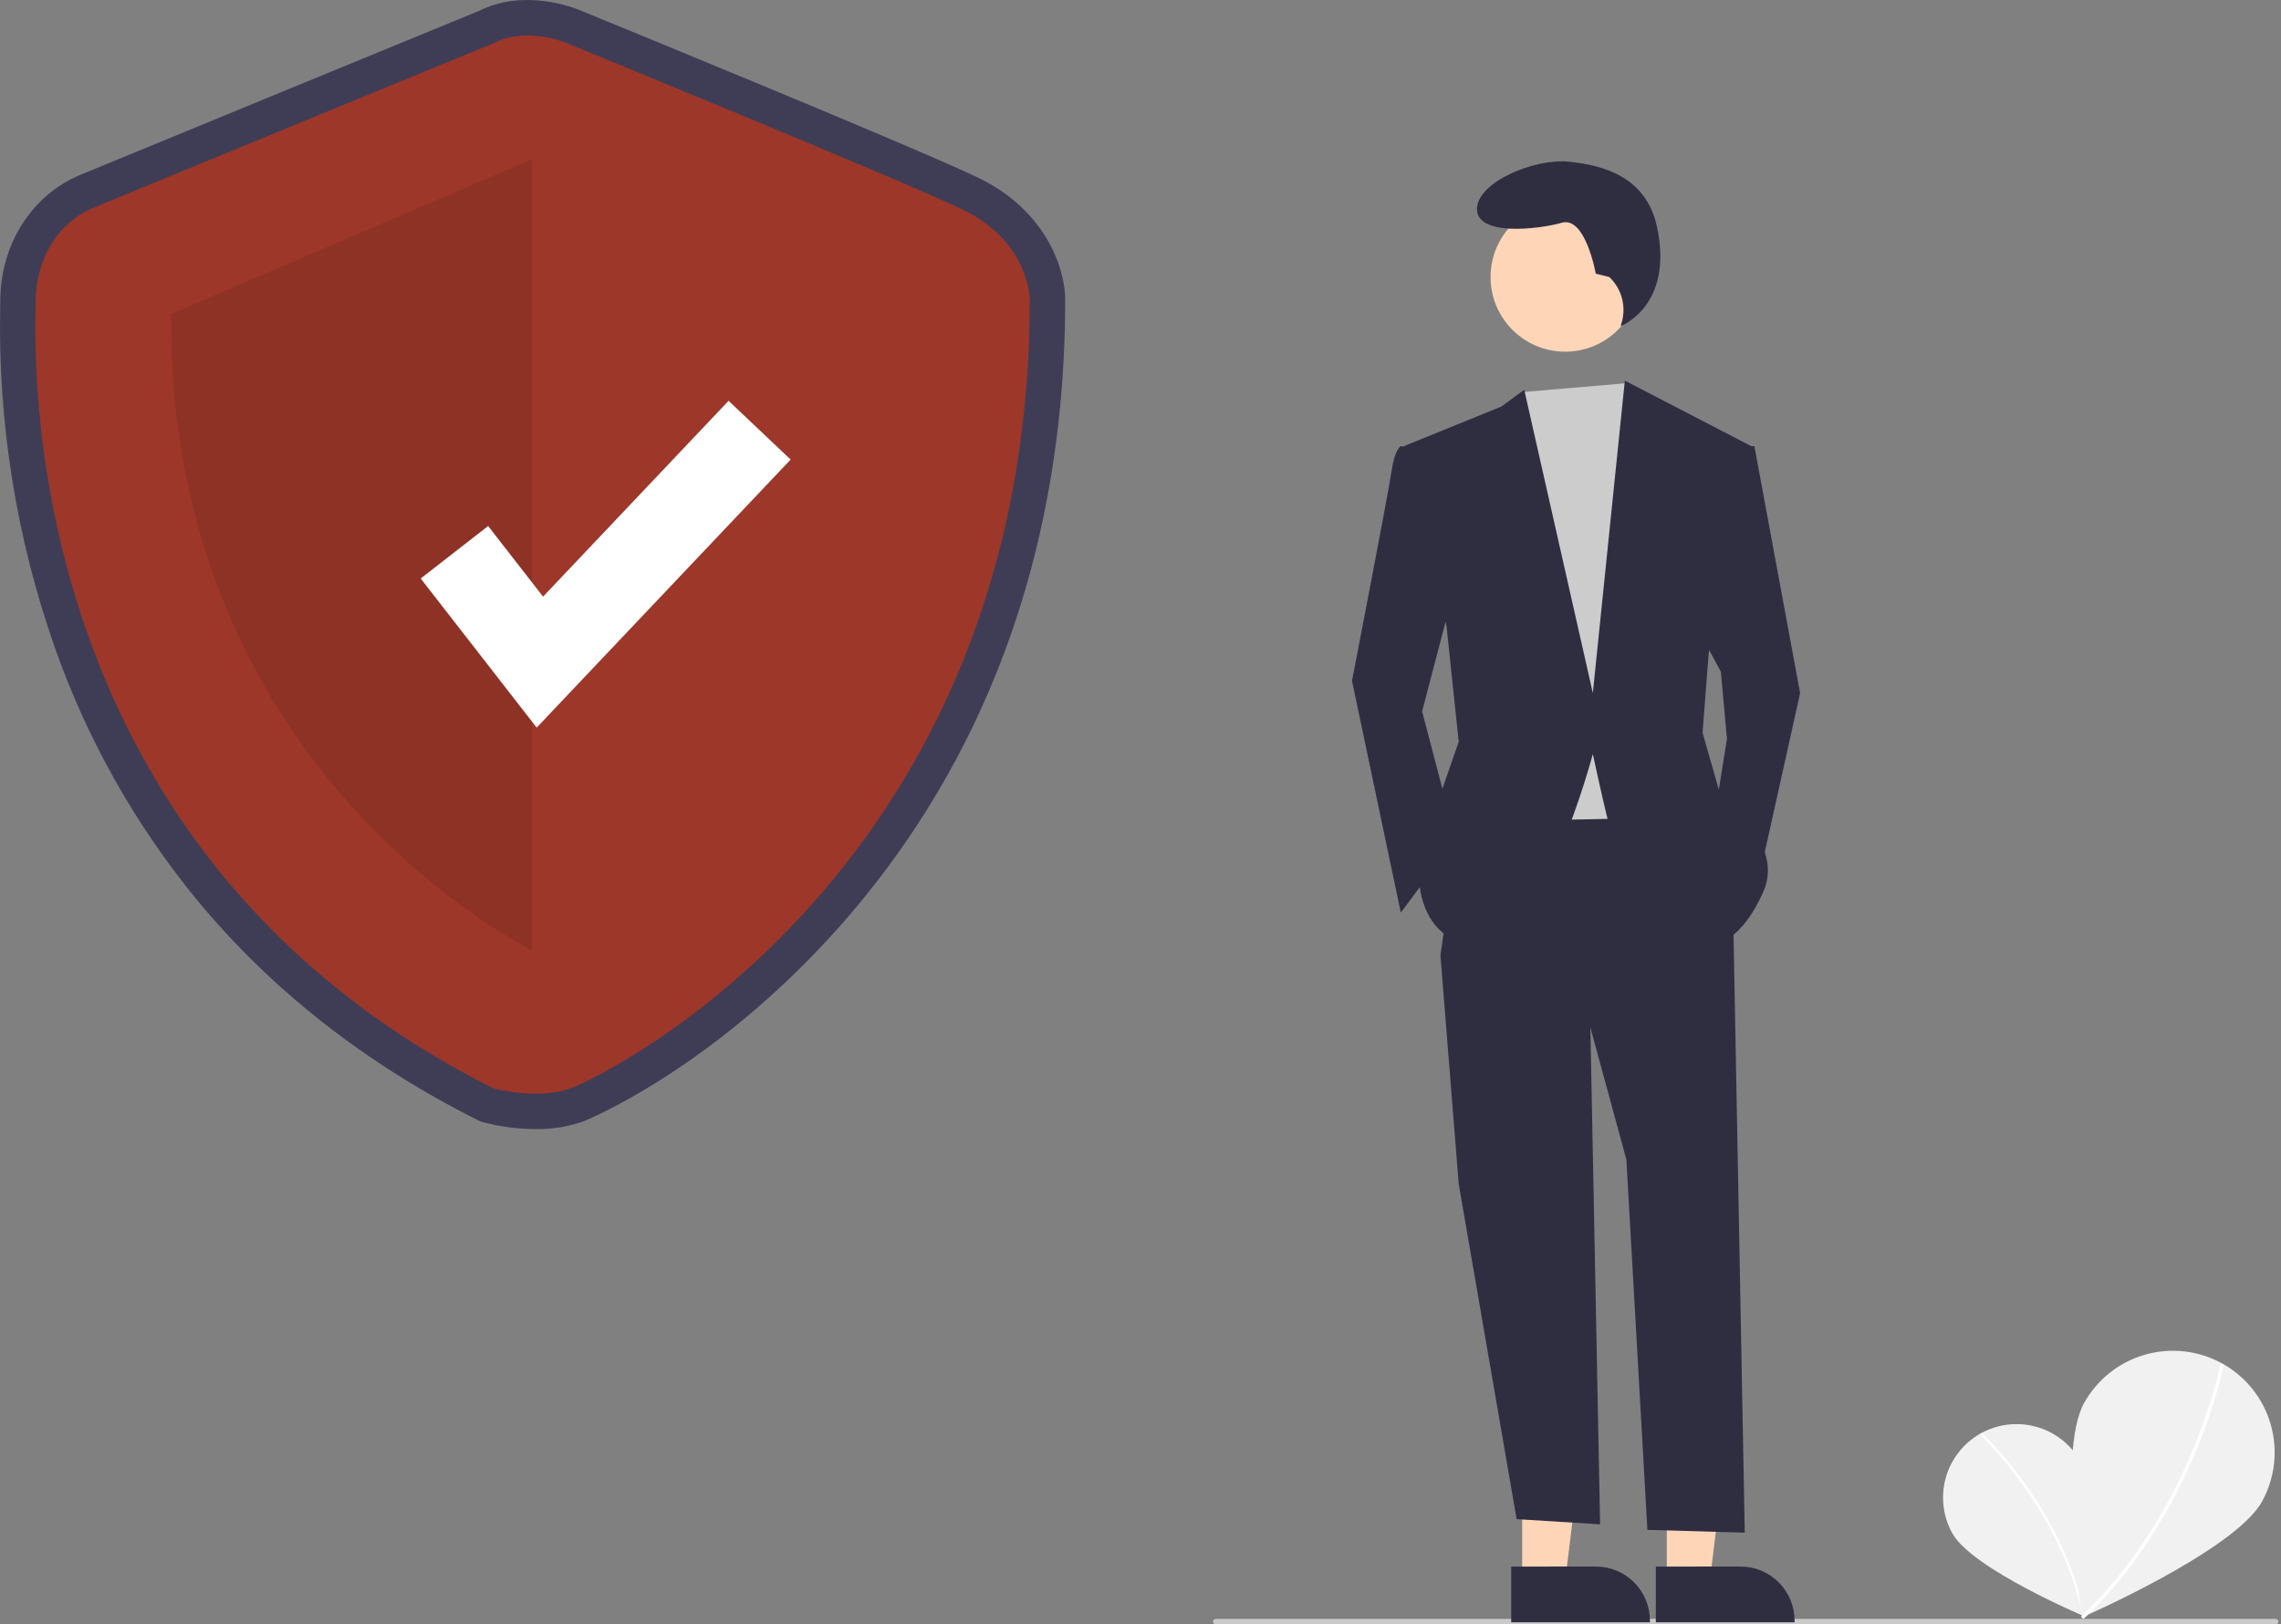 <svg width="820" height="584" viewBox="0 0 820 584" fill="none" xmlns="http://www.w3.org/2000/svg">
<rect x="0" y="0" width="820" height="584" fill="#808080" stroke="none"/>
<g clip-path="url(#clip0_155_948)">
<path d="M747.902 525.359C755.085 538.057 748.994 580.945 748.994 580.945C748.994 580.945 709.103 564.059 701.92 551.366C698.479 545.269 697.6 538.056 699.475 531.311C701.35 524.565 705.826 518.84 711.92 515.394C718.013 511.947 725.226 511.061 731.973 512.929C738.72 514.798 744.449 519.269 747.902 525.359Z" fill="#F1F1F1"/>
<path d="M749.572 580.89L748.725 581.068C740.563 542.29 712.059 515.993 711.772 515.732L712.355 515.091C712.644 515.354 741.351 541.83 749.572 580.89Z" fill="white"/>
<path d="M813.173 539.818C803.425 557.501 748.467 581.456 748.467 581.456C748.467 581.456 739.406 522.193 749.148 504.516C753.83 496.025 761.692 489.743 771.006 487.049C780.32 484.356 790.322 485.473 798.812 490.155C807.302 494.836 813.585 502.698 816.278 512.012C818.971 521.326 817.855 531.328 813.173 539.818Z" fill="#F1F1F1"/>
<path d="M748.952 582.098L748.126 581.229C787.895 543.46 798.19 490.784 798.29 490.256L799.468 490.478C799.368 491.009 789.01 544.055 748.952 582.098Z" fill="white"/>
<path d="M192.566 405.919C186.276 405.898 180.014 405.088 173.926 403.508L172.726 403.176L171.613 402.618C131.371 382.442 97.421 355.791 70.706 323.407C48.592 296.442 31.35 265.827 19.757 232.937C5.893 193.559 -0.776 152.01 0.066 110.272C0.083 109.396 0.097 108.72 0.097 108.254C0.097 87.965 11.359 70.162 28.789 62.9C42.128 57.342 163.244 7.595 171.995 4C188.475 -4.257 206.057 2.635 208.871 3.84C215.181 6.421 327.146 52.215 351.341 63.737C376.277 75.611 382.93 96.942 382.93 107.674C382.93 156.263 374.515 201.672 357.919 242.642C344.516 275.804 325.519 306.419 301.757 333.153C255.91 384.747 210.051 403.037 209.608 403.198C204.128 405.084 198.361 406.005 192.566 405.919ZM181.781 379.205C185.757 380.097 194.911 381.434 200.877 379.257C208.456 376.493 246.839 356.589 282.707 316.225C332.264 260.456 357.41 190.35 357.446 107.854C357.358 106.182 356.171 94.262 340.385 86.745C316.659 75.447 200.281 27.86 199.109 27.381L198.787 27.244C196.348 26.222 188.586 24.07 183.236 26.873L182.165 27.373C180.868 27.905 52.302 80.71 38.59 86.423C28.998 90.42 25.581 100.321 25.581 108.254C25.581 108.833 25.566 109.677 25.545 110.767C24.449 167.214 37.511 306.113 181.781 379.205Z" fill="#3F3D56"/>
<path d="M177.324 15.586C177.324 15.586 47.589 68.87 33.689 74.662C19.789 80.453 12.839 94.353 12.839 108.254C12.839 122.154 2.414 303.532 177.324 391.228C177.324 391.228 193.199 395.62 205.243 391.228C217.287 386.835 370.188 312.701 370.188 107.674C370.188 107.674 370.188 86.824 345.863 75.241C321.538 63.657 203.929 15.586 203.929 15.586C203.929 15.586 189.486 9.215 177.324 15.586Z" fill="#9D3729"/>
<path opacity="0.1" d="M191.224 57.286V341.537C191.224 341.537 60.331 278.53 61.49 112.887L191.224 57.286Z" fill="black"/>
<path d="M192.931 261.581L151.235 207.969L175.483 189.11L195.226 214.494L261.921 144.088L284.224 165.219L192.931 261.581Z" fill="white"/>
<path d="M818.07 584H437.07C436.805 584 436.551 583.895 436.363 583.707C436.176 583.52 436.07 583.265 436.07 583C436.07 582.735 436.176 582.48 436.363 582.293C436.551 582.105 436.805 582 437.07 582H818.07C818.336 582 818.59 582.105 818.777 582.293C818.965 582.48 819.07 582.735 819.07 583C819.07 583.265 818.965 583.52 818.777 583.707C818.59 583.895 818.336 584 818.07 584Z" fill="#CACACA"/>
<path d="M547.206 568.237L562.671 568.236L570.029 508.583L547.203 508.584L547.206 568.237Z" fill="#FFD5B7"/>
<path d="M543.261 563.188L573.718 563.186H573.72C578.867 563.187 583.804 565.232 587.444 568.871C591.084 572.511 593.129 577.448 593.13 582.596V583.227L543.262 583.229L543.261 563.188Z" fill="#2F2E41"/>
<path d="M599.206 568.237L614.671 568.236L622.029 508.583L599.203 508.584L599.206 568.237Z" fill="#FFD5B7"/>
<path d="M595.261 563.188L625.718 563.186H625.72C630.867 563.187 635.804 565.232 639.444 568.871C643.084 572.511 645.129 577.448 645.13 582.596V583.227L595.262 583.229L595.261 563.188Z" fill="#2F2E41"/>
<path d="M571.514 358.75L575.224 548L545.213 546.139L524.393 425.597L517.817 343.408L571.514 358.75Z" fill="#2F2E41"/>
<path d="M623.019 326.971L627.224 551L592.224 550L584.664 416.83L571.514 368.613L517.818 343.409L526.585 283.137L605.485 282.042L623.019 326.971Z" fill="#2F2E41"/>
<path d="M562.676 126.432C577.498 126.432 589.514 114.416 589.514 99.594C589.514 84.772 577.498 72.756 562.676 72.756C547.853 72.756 535.837 84.772 535.837 99.594C535.837 114.416 547.853 126.432 562.676 126.432Z" fill="#FFD5B7"/>
<path d="M584.936 137.738L589.047 143.966L600.006 174.649L591.239 294.095L539.734 295.192L533.16 158.211L546.933 140.995L584.936 137.738Z" fill="#CCCCCC"/>
<path d="M512.338 161.499L503.571 160.403C503.571 160.403 501.38 161.499 500.284 169.17C499.188 176.841 486.038 244.783 486.038 244.783L503.571 328.067L523.297 301.766L511.242 255.741L523.297 209.716L512.338 161.499Z" fill="#2F2E41"/>
<path d="M624.114 160.404H630.689L647.127 249.166L631.785 318.204L616.443 293L620.826 265.604L618.635 241.496L610.964 227.249L624.114 160.404Z" fill="#2F2E41"/>
<path d="M578.535 99.594L573.655 98.374C573.655 98.374 569.995 77.635 561.456 80.075C552.916 82.515 530.958 84.955 530.958 75.195C530.958 65.436 551.697 56.897 563.896 58.117C576.095 59.337 591.675 63.383 595.614 81.295C601.927 110.008 582.587 117.26 582.587 117.26L582.909 116.215C583.803 113.312 583.867 110.217 583.094 107.28C582.321 104.343 580.742 101.681 578.535 99.594Z" fill="#2F2E41"/>
<path d="M504.667 160.403L539.734 146.157L547.953 140.13L572.61 249.166L584.116 136.843L629.593 160.403L614.251 234.92L612.06 263.412L618.635 286.425C618.635 286.425 641.647 302.862 633.977 320.396C626.306 337.929 617.539 339.025 617.539 339.025C617.539 339.025 580.28 303.958 578.089 295.191C575.897 286.425 572.61 271.083 572.61 271.083C572.61 271.083 553.98 341.217 532.064 340.121C510.147 339.025 510.147 316.012 510.147 316.012L515.626 291.904L524.393 266.7L520.009 225.058L504.667 160.403Z" fill="#2F2E41"/>
</g>
<defs>
<clipPath id="clip0_155_948">
<rect width="819.07" height="584" fill="white"/>
</clipPath>
</defs>
</svg>
